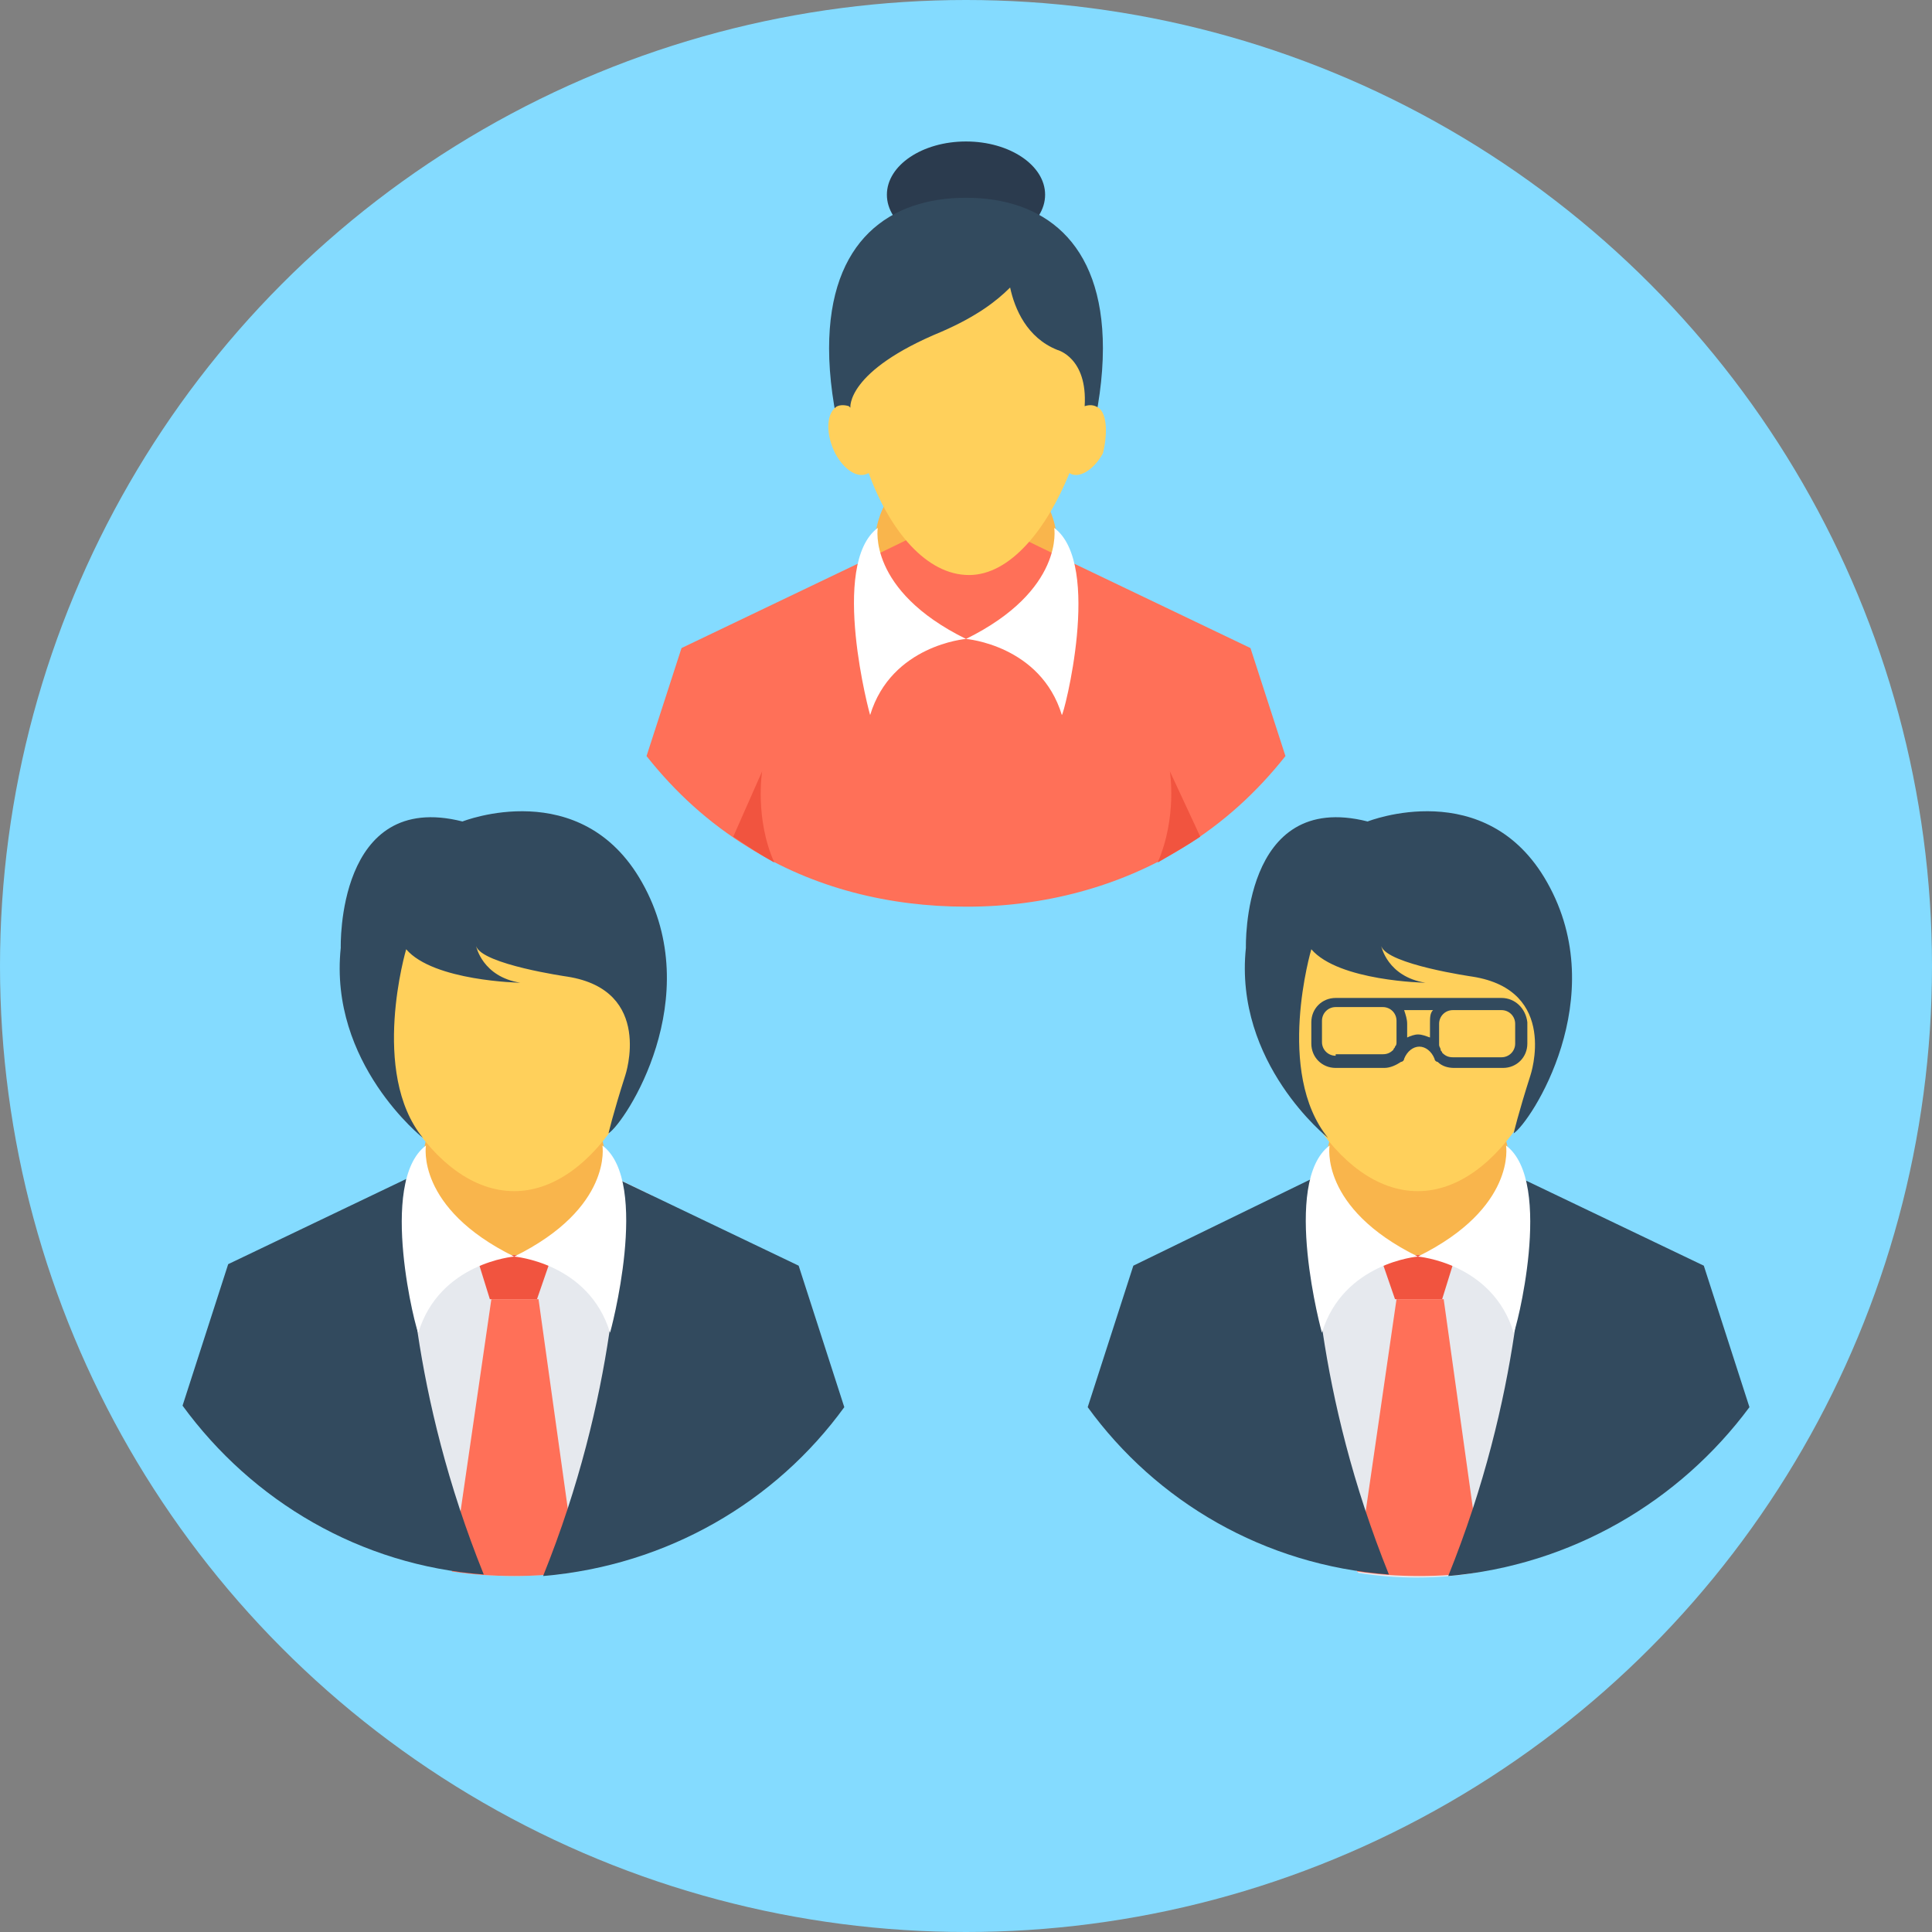 <?xml version="1.0" encoding="iso-8859-1"?>
<!-- Uploaded to: SVG Repo, www.svgrepo.com, Generator: SVG Repo Mixer Tools -->
<svg height="800px" width="800px" version="1.1" id="Layer_1" xmlns="http://www.w3.org/2000/svg" xmlns:xlink="http://www.w3.org/1999/xlink" 
	 viewBox="0 0 508 508" xml:space="preserve">
<rect x="0" y="0" width="508" height="508" fill="#808080" stroke="none"/>
<circle style="fill:#84DBFF;" cx="254" cy="254" r="254"/>
<path style="fill:#E6E9EE;" d="M372.8,296.8L372.8,296.8L372.8,296.8L372.8,296.8l-37.2,18v75.6l21.6,23.2c5.2,0.8,10,1.2,15.2,1.2
	s10.4-0.4,15.2-1.2l21.6-23.2v-76L372.8,296.8L372.8,296.8z"/>
<ellipse style="fill:#F9B54C;" cx="372.8" cy="306" rx="24" ry="24"/>
<polygon style="fill:#F1543F;" points="382.8,330 362.8,330 366.8,341.6 379.2,341.6 "/>
<path style="fill:#FF7058;" d="M356.8,413.2c5.2,0.8,10.8,1.2,16.4,1.2s10.8-0.4,16.4-1.2l-10-71.6h-12.4L356.8,413.2z"/>
<g>
	<path style="fill:#324A5E;" d="M460,370l-12-37.2l-46.8-22.4c0,16-1.2,56.4-20.4,104C413.2,411.6,441.6,394.8,460,370z"/>
	<path style="fill:#324A5E;" d="M365.2,414c-19.2-47.6-20.4-87.6-20.4-104L298,332.8L286,370C304,394.8,332.4,411.6,365.2,414z"/>
</g>
<g>
	<path style="fill:#FFFFFF;" d="M396,301.2c0,0,2.8,16.4-23.2,29.2c0,0,19.6,1.6,25.2,20C398.4,350.8,408.8,310.8,396,301.2z"/>
	<path style="fill:#FFFFFF;" d="M349.6,301.2c0,0-2.8,16.4,23.2,29.2c0,0-19.6,1.6-25.2,20C347.6,350.8,336.8,310.8,349.6,301.2z"/>
</g>
<path style="fill:#FFD05B;" d="M411.6,256.4c0,25.2-17.2,56.8-38.8,56.8c-21.6,0-38.8-31.2-38.8-56.8s17.2-35.2,38.8-35.2
	S411.6,231.2,411.6,256.4z"/>
<path style="fill:#324A5E;" d="M359.6,216c0,0,31.2-12.4,47.2,16c17.2,30.4-4.4,63.2-8.8,66c0,0,1.2-5.2,4.4-15.2
	c0,0,7.6-22.4-15.2-26c0,0-22.4-3.2-24-8c0,0,1.6,8,11.6,9.6c0,0-22.8-0.4-30-8.8c0,0-9.6,32.4,4.4,49.6c0,0-24.8-19.6-21.6-50
	C327.6,249.2,326.4,207.6,359.6,216z"/>
<path style="fill:#E6E9EE;" d="M135.2,296.8L135.2,296.8L135.2,296.8L135.2,296.8L98,314.4V390l21.6,23.2c5.2,0.8,10,1.2,15.2,1.2
	s10.4-0.4,15.2-1.2l21.6-23.2v-75.6L135.2,296.8L135.2,296.8z"/>
<ellipse style="fill:#F9B54C;" cx="135.2" cy="306" rx="24" ry="24"/>
<polygon style="fill:#F1543F;" points="145.2,330 125.2,330 128.8,341.6 141.2,341.6 "/>
<path style="fill:#FF7058;" d="M118.8,413.2c5.2,0.8,10.8,1.2,16.4,1.2c5.6,0,10.8-0.4,16.4-1.2l-10-71.6h-12.4L118.8,413.2z"/>
<g>
	<path style="fill:#324A5E;" d="M222,370l-12-37.2l-46.8-22.4c0,16-1.2,56.4-20.4,104C175.6,411.6,204,394.8,222,370z"/>
	<path style="fill:#324A5E;" d="M127.2,414c-19.2-47.6-20.4-87.6-20.4-104L60,332.4l-12,37.2C66.4,394.8,94.8,411.6,127.2,414z"/>
</g>
<g>
	<path style="fill:#FFFFFF;" d="M158.4,301.2c0,0,2.8,16.4-23.2,29.2c0,0,19.6,1.6,25.2,20C160.4,350.8,171.2,310.8,158.4,301.2z"/>
	<path style="fill:#FFFFFF;" d="M112,301.2c0,0-2.8,16.4,23.2,29.2c0,0-19.6,1.6-25.2,20C109.6,350.8,99.2,310.8,112,301.2z"/>
</g>
<path style="fill:#FFD05B;" d="M174,256.4c0,25.2-17.2,56.8-38.8,56.8S96.4,282,96.4,256.4s17.2-35.2,38.8-35.2
	C156.4,221.2,174,231.2,174,256.4z"/>
<path style="fill:#324A5E;" d="M121.6,216c0,0,31.2-12.4,47.2,16c17.2,30.4-4.4,63.2-8.8,66c0,0,1.2-5.2,4.4-15.2
	c0,0,7.6-22.4-15.2-26c0,0-22.4-3.2-24-8c0,0,1.6,8,11.6,9.6c0,0-22.8-0.4-30-8.8c0,0-9.6,32.4,4.4,49.6c0,0-24.8-19.6-21.6-50
	C89.6,249.2,88.4,207.6,121.6,216z"/>
<ellipse style="fill:#2B3B4E;" cx="254" cy="51.2" rx="20.8" ry="14"/>
<path style="fill:#324A5E;" d="M286.8,115.6c2-8,3.2-16.4,3.2-24c0-28.4-16-39.6-36-39.6s-36,11.2-36,39.6c0,7.6,1.2,16,3.2,24
	H286.8z"/>
<ellipse style="fill:#F9B54C;" cx="254" cy="143.6" rx="24" ry="24"/>
<path style="fill:#FF7058;" d="M328.8,170.4L282,148l0,0l-28-13.6l0,0l0,0l0,0l0,0L226,148l0,0l-46.8,22.4l-9.2,28.4
	c7.6,9.6,16.4,17.6,26.8,24c17.2,10.8,37.2,15.6,57.2,15.6h0.4c20,0,40-5.2,56.8-15.6c10.4-6.4,19.2-14.4,26.8-24L328.8,170.4z"/>
<g>
	<path style="fill:#FFFFFF;" d="M277.2,138.8c0,0,2.8,16.4-23.2,29.2c0,0,19.6,1.6,25.2,20C279.6,188.4,290,148.4,277.2,138.8z"/>
	<path style="fill:#FFFFFF;" d="M230.8,138.8c0,0-2.8,16.4,23.2,29.2c0,0-19.6,1.6-25.2,20C228.8,188.4,218,148.4,230.8,138.8z"/>
</g>
<path style="fill:#FFD05B;" d="M288.8,107.2c-1.2-0.8-2.4-0.8-3.6-0.4l0,0C286,94,278,92,278,92c-8-3.2-11.2-10.8-12.4-16.4
	c-3.6,3.6-8.8,7.6-18,11.6c-25.2,10.4-24,20-24,20l0,0l-0.4-0.4l0,0c-1.2-0.4-2.8-0.4-3.6,0.4c-2.4,2-2.4,7.2,0,12
	c2.4,4.4,6,6.8,8.8,5.2c5.6,15.2,15.2,26.8,26.4,26.8c10.8,0,20.4-12,26.4-26.8c2.4,1.6,6.4-0.8,8.8-5.2
	C291.2,114.4,291.2,108.8,288.8,107.2z"/>
<g>
	<path style="fill:#F1543F;" d="M315.6,220l-8-17.2c0,0,2,12-3.2,24C308.4,224.4,312,222.4,315.6,220z"/>
	<path style="fill:#F1543F;" d="M192.8,220c3.6,2.4,7.2,4.8,10.8,6.8c-5.2-11.6-3.2-24-3.2-24L192.8,220z"/>
</g>
<path style="fill:#324A5E;" d="M394.8,262.4h-11.6H382h-18.4h-0.4h-12c-3.6,0-6.4,2.8-6.4,6.4v5.6c0,3.6,2.8,6.4,6.4,6.4H364
	c1.6,0,3.2-0.8,4.4-1.6c0.4,0,0.8-0.4,0.8-0.8c0.8-2,2.4-3.2,4-3.2s3.2,1.2,4,3.2c0,0.4,0.4,0.8,0.8,0.8c1.2,1.2,2.8,1.6,4.4,1.6
	h12.8c3.6,0,6.4-2.8,6.4-6.4v-5.6C401.2,265.2,398.4,262.4,394.8,262.4z M351.2,277.6c-2,0-3.6-1.6-3.6-3.6v-5.6
	c0-2,1.6-3.6,3.6-3.6h12h0.4c2,0,3.6,1.6,3.6,3.6v5.6c0,0.4,0,0.8-0.4,1.2c0,0.4-0.4,0.4-0.4,0.8c-0.8,0.8-1.6,1.2-2.8,1.2h-12.4
	V277.6z M372.8,272c-0.8,0-2,0.4-2.8,0.8v-3.6c0-1.2-0.4-2.4-0.8-3.6h7.6c-0.8,0.8-0.8,2-0.8,3.6v3.6C374.8,272.4,374,272,372.8,272
	z M398.4,274.4c0,2-1.6,3.6-3.6,3.6H382c-1.2,0-2-0.4-2.8-1.2c0-0.4-0.4-0.4-0.4-0.8s-0.4-0.8-0.4-1.2v-5.6c0-2,1.6-3.6,3.6-3.6h1.2
	h11.6c2,0,3.6,1.6,3.6,3.6L398.4,274.4L398.4,274.4z"/>
</svg>
